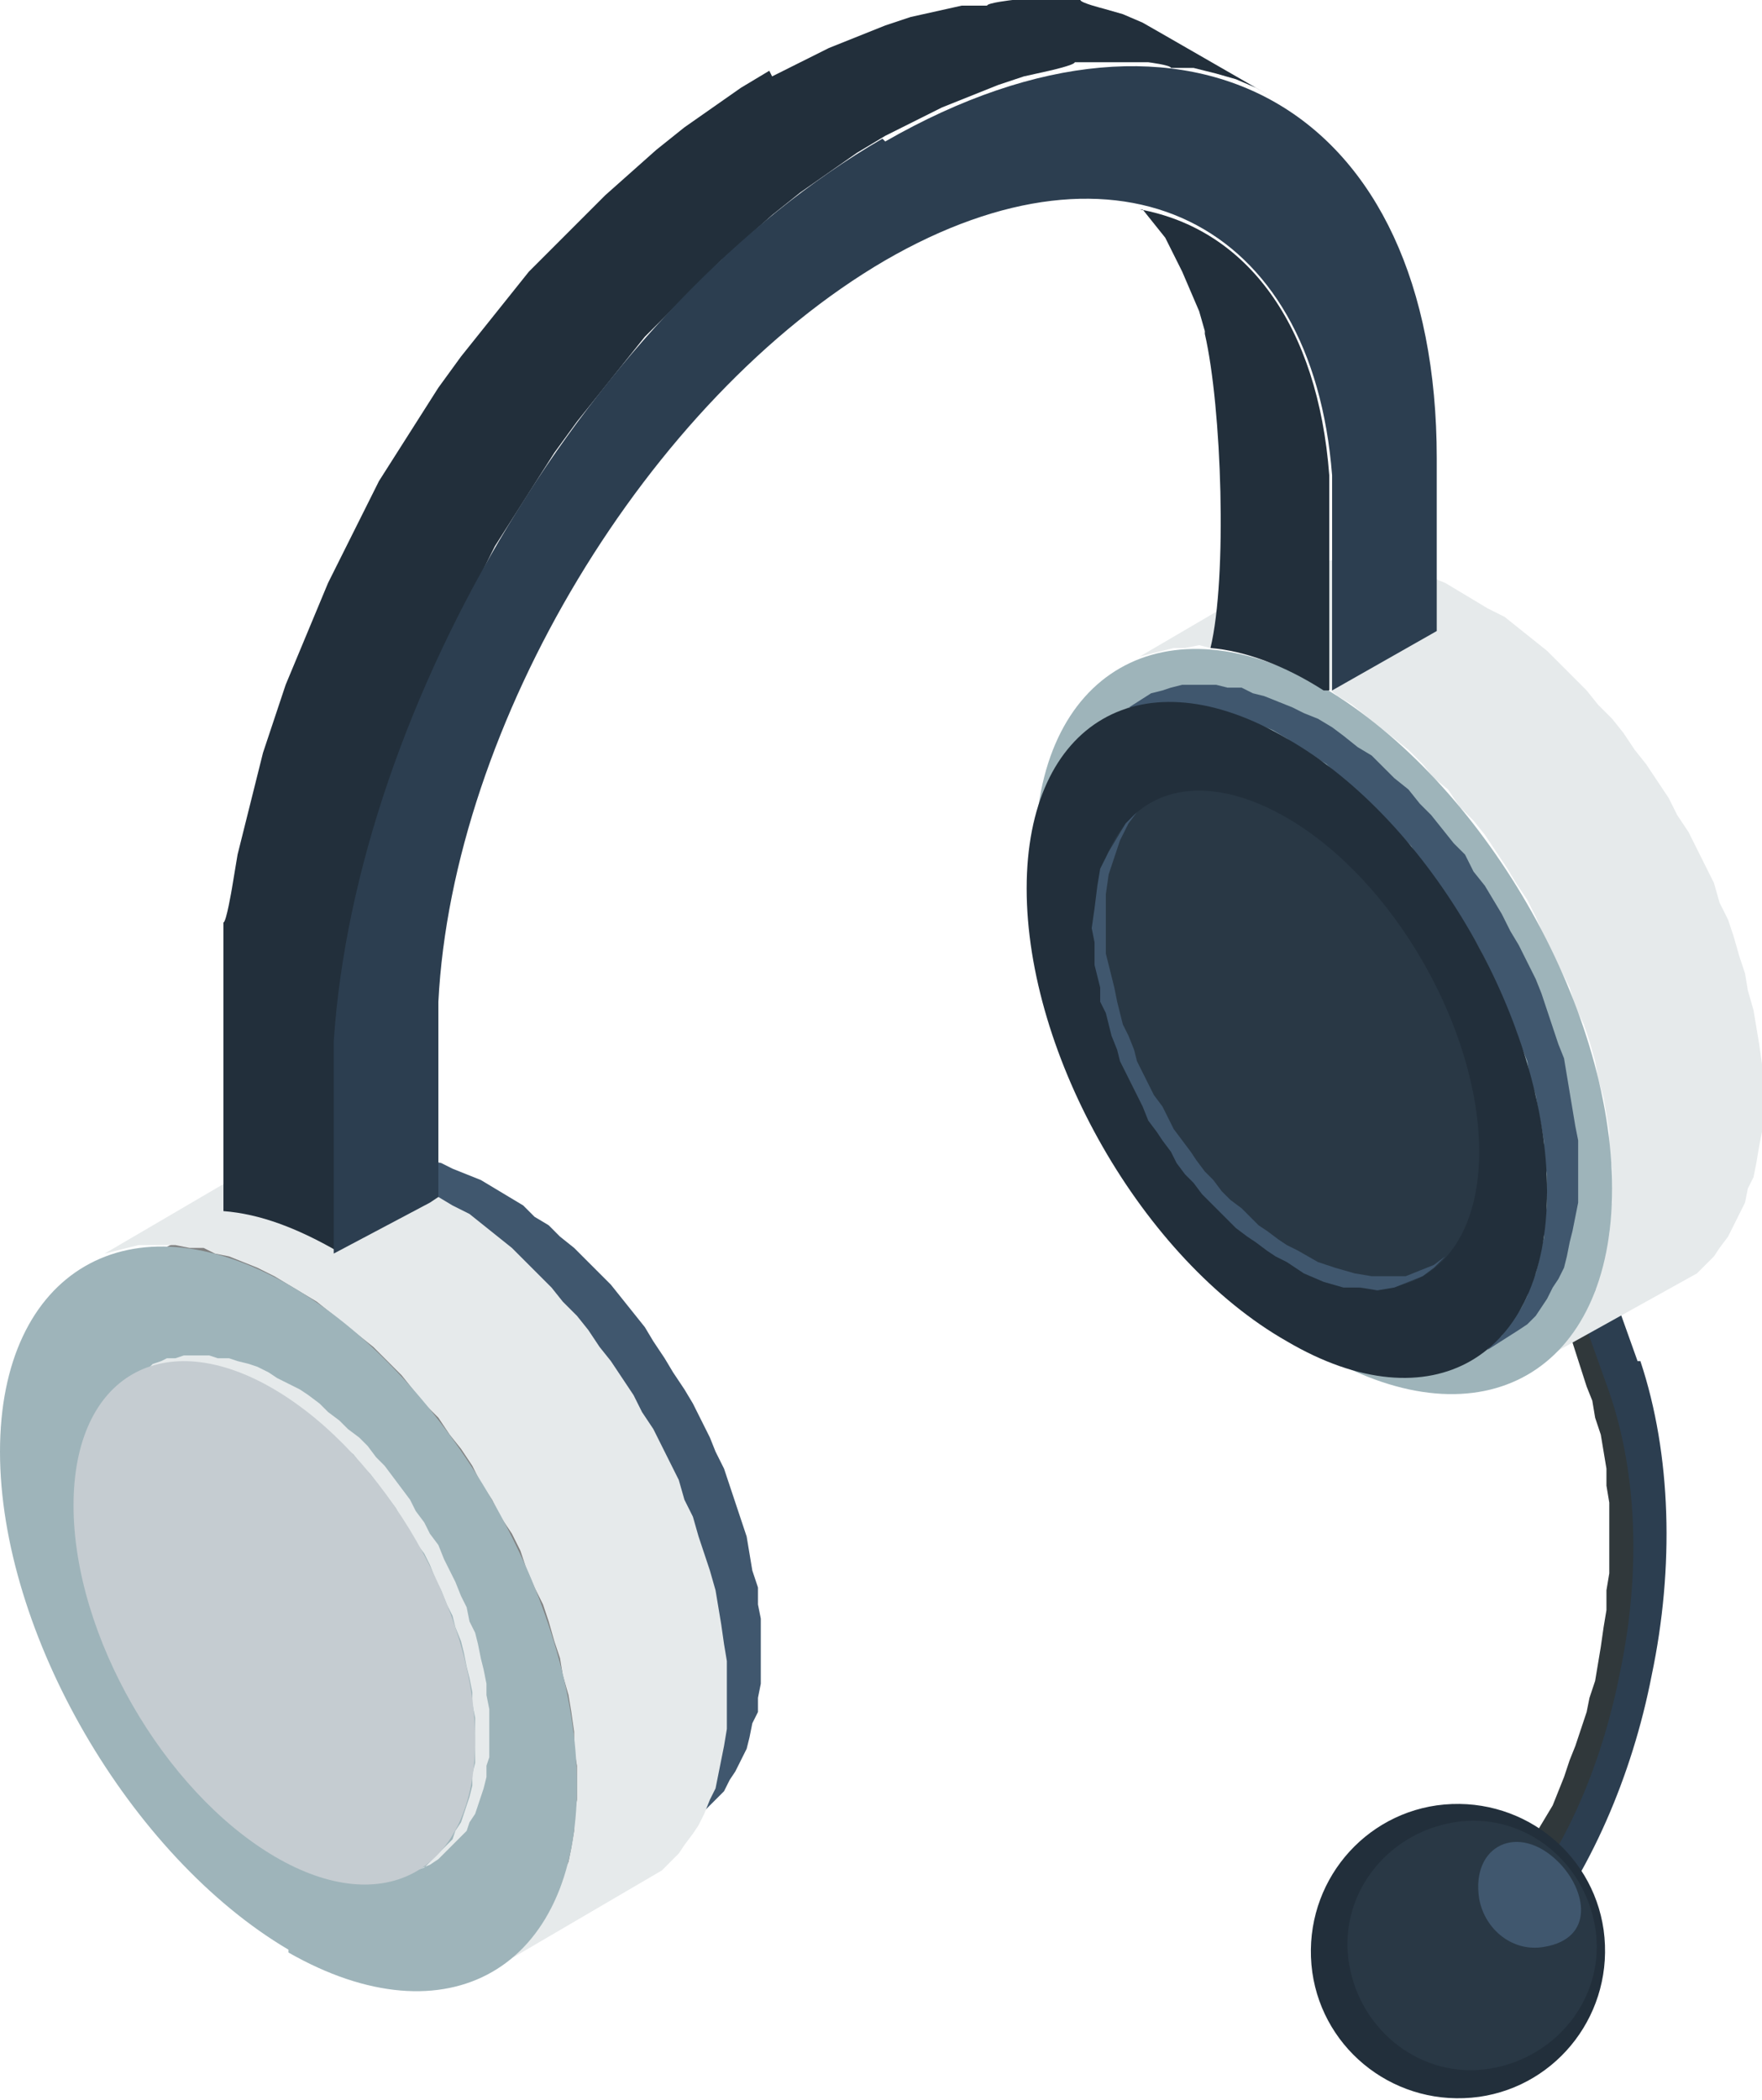 <?xml version="1.0" encoding="UTF-8"?>
<svg xmlns="http://www.w3.org/2000/svg" version="1.1" viewBox="0 0 62.3 74.2">
  <defs>
    <style>
      .cls-1 {
        fill: #30383b;
      }

      .cls-1, .cls-2, .cls-3, .cls-4, .cls-5, .cls-6, .cls-7, .cls-8, .cls-9 {
        fill-rule: evenodd;
      }

      .cls-2 {
        fill: #222f3b;
      }

      .cls-3 {
        fill: #9eb4ba;
      }

      .cls-4 {
        fill: #e6eaeb;
      }

      .cls-5 {
        fill: #2c3e50;
      }

      .cls-6 {
        fill: gray;
      }

      .cls-7 {
        fill: #40576e;
      }

      .cls-8 {
        fill: #293845;
      }

      .cls-9 {
        fill: #c5ccd1;
      }
    </style>
  </defs>
  <!-- Generator: Adobe Illustrator 28.6.0, SVG Export Plug-In . SVG Version: 1.2.0 Build 709)  -->
  <g>
    <g id="_レイヤー_1" data-name="レイヤー_1">
      <g>
        <polygon class="cls-1" points="54.3 68.7 53.3 68.5 52.8 67.1 53.2 66.7 53.5 66.3 53.8 65.8 54.1 65.3 54.3 64.8 54.6 64.3 54.9 63.8 55.1 63.3 55.3 62.8 55.5 62.2 55.7 61.7 55.9 61.1 56.1 60.5 56.2 60 56.4 59.4 56.5 58.8 56.6 58.2 56.7 57.5 56.8 56.9 56.8 56.2 56.9 55.6 56.9 55 56.9 54.3 56.9 53.7 56.9 53.1 56.8 52.5 56.8 51.9 56.7 51.3 56.6 50.7 56.4 50.1 56.3 49.5 56.1 49 55.2 46.2 56.1 45 57.1 45.2 56.1 46.3 57.1 49.2 57.2 49.7 57.4 50.3 57.5 50.9 57.6 51.5 57.7 52.1 57.8 52.7 57.8 53.3 57.9 53.9 57.9 54.5 57.9 55.2 57.8 55.8 57.8 56.4 57.7 57.1 57.7 57.7 57.6 58.4 57.4 59 57.3 59.6 57.2 60.1 57 60.7 56.9 61.3 56.7 61.8 56.5 62.4 56.3 62.9 56 63.5 55.8 64 55.6 64.5 55.3 65 55 65.5 54.7 66 54.4 66.5 54.1 66.9 53.8 67.3 54.3 68.7"/>
        <path class="cls-5" d="M58,48.1c1.1,3.3,1.2,7.3.4,11.1-.7,3.6-2.2,7-4.2,9.5l-.5-1.4c1.8-2.2,3-5.2,3.6-8.3.7-3.4.6-6.9-.4-9.8l-1-2.8,1-1.1,1,2.8Z"/>
        <path class="cls-2" d="M52.3,74.1c2.8-.4,4.8-3,4.4-5.9-.4-2.8-3-4.8-5.9-4.4-2.8.4-4.8,3-4.4,5.9.4,2.8,3,4.8,5.9,4.4Z"/>
        <path class="cls-8" d="M52.7,73.1c2.4-.4,4.1-2.6,3.7-5-.4-2.4-2.6-4.1-5-3.7-2.4.4-4.1,2.6-3.7,5,.4,2.4,2.6,4.1,5,3.7Z"/>
        <path class="cls-7" d="M55.1,65.8c-1.4-1.4-3.1-.6-2.8,1.3.2,1.1,1.2,1.9,2.3,1.7,1.8-.3,1.5-2,.5-3Z"/>
        <polygon class="cls-7" points="6.5 43.9 11.5 41 11.8 40.9 12.2 40.8 12.6 40.7 13 40.7 13.4 40.7 13.8 40.7 14.2 40.8 14.7 40.9 15.1 41 15.6 41.1 16 41.3 16.5 41.5 17 41.7 17.5 42 18 42.3 18.5 42.6 18.9 43 19.4 43.3 19.8 43.7 20.3 44.1 20.7 44.5 21.2 45 21.6 45.4 22 45.9 22.4 46.4 22.8 46.9 23.1 47.4 23.5 48 23.8 48.5 24.2 49.1 24.5 49.6 24.8 50.2 25.1 50.8 25.3 51.3 25.6 51.9 25.8 52.5 26 53.1 26.2 53.7 26.4 54.3 26.5 54.9 26.6 55.5 26.8 56.1 26.8 56.7 26.9 57.2 26.9 57.8 26.9 58.4 26.9 58.9 26.9 59.5 26.8 60 26.8 60.5 26.6 60.9 26.5 61.4 26.4 61.8 26.2 62.2 26 62.6 25.8 62.9 25.6 63.3 25.3 63.6 25.1 63.8 24.8 64.1 19.8 66.9 20.1 66.7 20.4 66.4 20.6 66.1 20.9 65.8 21.1 65.4 21.3 65.1 21.4 64.7 21.6 64.2 21.7 63.8 21.8 63.3 21.9 62.8 21.9 62.3 22 61.8 22 61.2 22 60.7 21.9 60.1 21.9 59.5 21.8 58.9 21.7 58.3 21.6 57.7 21.4 57.2 21.3 56.6 21.1 56 20.9 55.4 20.6 54.8 20.4 54.2 20.1 53.6 19.8 53 19.5 52.5 19.2 51.9 18.9 51.4 18.6 50.8 18.2 50.3 17.8 49.8 17.4 49.3 17 48.8 16.6 48.3 16.2 47.8 15.8 47.4 15.3 47 14.9 46.6 14.4 46.2 14 45.8 13.5 45.5 13 45.1 12.5 44.9 12 44.6 11.6 44.4 11.1 44.1 10.6 44 10.2 43.8 9.7 43.7 9.3 43.6 8.9 43.6 8.4 43.6 8 43.6 7.6 43.6 7.2 43.7 6.9 43.8 6.5 43.9"/>
        <path class="cls-6" d="M12.5,66.7c-5.2-3-9.5-10.3-9.5-16.4s4.2-8.5,9.5-5.5c5.2,3,9.5,10.4,9.5,16.4s-4.2,8.5-9.5,5.5Z"/>
        <polygon class="cls-4" points="40.3 23.2 45.6 20.1 46 20 46.4 19.9 46.8 19.8 47.3 19.8 47.7 19.8 48.1 19.8 48.6 19.8 49.1 19.9 49.6 20.1 50.1 20.2 50.6 20.4 51.1 20.6 51.6 20.9 52.1 21.2 52.6 21.5 53.2 21.8 53.7 22.2 54.2 22.6 54.7 23 55.1 23.4 55.6 23.9 56.1 24.4 56.5 24.9 57 25.4 57.4 25.9 57.8 26.5 58.2 27 58.6 27.6 59 28.2 59.3 28.8 59.7 29.4 60 30 60.3 30.6 60.6 31.2 60.8 31.9 61.1 32.5 61.3 33.1 61.5 33.8 61.7 34.4 61.8 35 62 35.7 62.1 36.3 62.2 36.9 62.3 37.6 62.3 38.2 62.3 38.8 62.3 39.4 62.3 40 62.2 40.5 62.1 41.1 62 41.6 61.8 42 61.7 42.5 61.5 42.9 61.3 43.3 61.1 43.7 60.8 44.1 60.6 44.4 60.3 44.7 60 45 54.6 48 54.9 47.8 55.2 47.5 55.5 47.1 55.7 46.8 56 46.4 56.2 46 56.4 45.6 56.5 45.1 56.7 44.6 56.8 44.1 56.9 43.6 56.9 43.1 57 42.5 57 41.9 57 41.3 56.9 40.7 56.9 40 56.8 39.4 56.7 38.8 56.5 38.1 56.4 37.5 56.2 36.8 56 36.2 55.7 35.6 55.5 34.9 55.2 34.3 54.9 33.7 54.6 33.1 54.3 32.4 54 31.8 53.6 31.2 53.3 30.7 52.9 30.1 52.5 29.5 52.1 29 51.6 28.5 51.2 27.9 50.7 27.5 50.3 27 49.8 26.5 49.3 26.1 48.8 25.7 48.3 25.3 47.8 24.9 47.3 24.6 46.8 24.2 46.3 24 45.7 23.7 45.2 23.5 44.7 23.3 44.2 23.1 43.7 23 43.3 22.9 42.8 22.9 42.4 22.8 41.9 22.9 41.5 22.9 41.1 23 40.7 23.1 40.3 23.2"/>
        <path class="cls-3" d="M46.8,47.8c-5.6-3.2-10.2-11.1-10.2-17.6s4.6-9.1,10.2-5.9c5.6,3.3,10.2,11.2,10.2,17.7s-4.6,9.1-10.2,5.9Z"/>
        <polygon class="cls-4" points="3.7 44.3 9 41.2 9.4 41.1 9.8 41 10.2 40.9 10.7 40.9 11.1 40.9 11.6 40.9 12 41 12.5 41.1 13 41.2 13.5 41.3 14 41.5 14.5 41.7 15 42 15.5 42.3 16 42.6 16.6 42.9 17.1 43.3 17.6 43.7 18.1 44.1 18.6 44.6 19 45 19.5 45.5 19.9 46 20.4 46.5 20.8 47 21.2 47.6 21.6 48.1 22 48.7 22.4 49.3 22.7 49.9 23.1 50.5 23.4 51.1 23.7 51.7 24 52.3 24.2 53 24.5 53.6 24.7 54.3 24.9 54.9 25.1 55.5 25.3 56.2 25.4 56.8 25.5 57.4 25.6 58.1 25.7 58.7 25.7 59.3 25.7 59.9 25.7 60.5 25.7 61.1 25.6 61.7 25.5 62.2 25.4 62.7 25.3 63.2 25.1 63.6 24.9 64.1 24.7 64.5 24.5 64.8 24.2 65.2 24 65.5 23.7 65.8 23.4 66.1 18.1 69.2 18.4 68.9 18.6 68.6 18.9 68.3 19.2 67.9 19.4 67.5 19.6 67.1 19.8 66.7 19.9 66.2 20.1 65.8 20.2 65.3 20.3 64.7 20.3 64.2 20.4 63.6 20.4 63 20.4 62.4 20.3 61.8 20.3 61.2 20.2 60.5 20.1 59.9 19.9 59.2 19.8 58.6 19.6 58 19.4 57.3 19.2 56.7 18.9 56.1 18.6 55.4 18.4 54.8 18.1 54.2 17.7 53.6 17.4 53 17 52.4 16.7 51.8 16.3 51.2 15.9 50.7 15.5 50.1 15 49.6 14.6 49.1 14.2 48.6 13.7 48.1 13.2 47.6 12.7 47.2 12.2 46.8 11.7 46.4 11.2 46 10.7 45.7 10.2 45.4 9.7 45.1 9.1 44.8 8.6 44.6 8.1 44.4 7.6 44.3 7.2 44.1 6.7 44.1 6.2 44 5.8 44 5.3 44 4.9 44 4.5 44.1 4.1 44.2 3.7 44.3"/>
        <path class="cls-3" d="M10.2,68.9c-5.6-3.3-10.2-11.2-10.2-17.6s4.6-9.1,10.2-5.9c5.6,3.2,10.2,11.2,10.2,17.7s-4.6,9.1-10.2,5.9Z"/>
        <path class="cls-2" d="M42.6,11.7l-.2-.7-.3-.7-.3-.7-.3-.6-.3-.6-.4-.5-.4-.5h-.1c3.8.7,6.3,4.1,6.7,9.4,0,.5,0,4.9,0,5.5s0,1.3,0,2.1h0s0,0,0,0h-.2c-1.4-.9-2.8-1.4-4-1.5h0c.6-2.5.4-8.5-.2-11.1Z"/>
        <path class="cls-2" d="M27.3,2.7l1-.5,1-.5,1-.4,1-.4.9-.3.9-.2.9-.2h.9c0-.1.9-.2.9-.2h.8s.8,0,.8,0h.8c0,.1.8.3.8.3l.7.2.7.3.7.4,4,2.3-.7-.4-.7-.3-.7-.2-.8-.2h-.8c0-.1-.8-.2-.8-.2h-.8s-.9,0-.9,0h-.9c0,.1-.9.3-.9.3l-.9.2-.9.3-1,.4-1,.4-1,.5-1,.5-1,.6-1,.7-1,.7-1,.8-.9.8-.9.8-.9.9-.9.9-.9.9-.8,1-.8,1-.8,1-.8,1.1-.7,1.1-.7,1.1-.7,1.1-.6,1.2-.6,1.2-.6,1.2-.5,1.2-.5,1.2-.5,1.2-.4,1.2-.4,1.2-.3,1.2-.3,1.2-.3,1.2-.2,1.2-.2,1.2v1.2c-.1,0-.2,5.1-.2,5.1v1.2s0,.3,0,.3v.3s0,.3,0,.3v.3s0,.3,0,.3v.3c-1.4-.8-2.7-1.3-4-1.4v-1.2s0-.3,0-.3v-.3s0-.3,0-.3v-.3s0-.3,0-.3v-5.1s0-1.2,0-1.2v-1.2c.1,0,.3-1.2.3-1.2l.2-1.2.3-1.2.3-1.2.3-1.2.4-1.2.4-1.2.5-1.2.5-1.2.5-1.2.6-1.2.6-1.2.6-1.2.7-1.1.7-1.1.7-1.1.8-1.1.8-1,.8-1,.8-1,.9-.9.9-.9.9-.9.9-.8.9-.8,1-.8,1-.7,1-.7,1-.6Z"/>
        <polygon class="cls-7" points="39.6 25.2 40.7 24.5 41.1 24.4 41.4 24.3 41.8 24.2 42.2 24.2 42.6 24.2 43 24.2 43.4 24.3 43.9 24.3 44.3 24.5 44.7 24.6 45.2 24.8 45.7 25 46.1 25.2 46.6 25.4 47.1 25.7 47.5 26 48 26.4 48.5 26.7 48.9 27.1 49.3 27.5 49.8 27.9 50.2 28.4 50.6 28.8 51 29.3 51.4 29.8 51.8 30.2 52.1 30.8 52.5 31.3 52.8 31.8 53.1 32.3 53.4 32.9 53.7 33.4 54 34 54.3 34.6 54.5 35.1 54.7 35.7 54.9 36.3 55.1 36.9 55.3 37.4 55.4 38 55.5 38.6 55.6 39.2 55.7 39.8 55.8 40.3 55.8 40.9 55.8 41.4 55.8 42 55.8 42.5 55.7 43 55.6 43.5 55.5 43.9 55.4 44.4 55.3 44.8 55.1 45.2 54.9 45.5 54.7 45.9 54.5 46.2 54.3 46.5 54 46.8 53.7 47 52.6 47.7 52.8 47.4 53.1 47.2 53.3 46.9 53.6 46.5 53.8 46.2 54 45.8 54.1 45.4 54.3 45 54.4 44.6 54.5 44.1 54.6 43.7 54.6 43.2 54.7 42.6 54.7 42.1 54.7 41.5 54.6 41 54.6 40.4 54.5 39.8 54.4 39.3 54.3 38.7 54.1 38.1 54 37.5 53.8 37 53.6 36.4 53.3 35.8 53.1 35.2 52.8 34.7 52.6 34.1 52.3 33.5 52 33 51.7 32.5 51.3 31.9 51 31.4 50.6 30.9 50.2 30.4 49.9 29.9 49.5 29.5 49 29 48.6 28.6 48.2 28.2 47.8 27.8 47.3 27.4 46.9 27 46.4 26.7 45.9 26.4 45.5 26.1 45 25.8 44.5 25.6 44 25.4 43.6 25.3 43.1 25.1 42.7 25 42.3 24.9 41.9 24.9 41.4 24.9 41 24.9 40.7 24.9 40.3 25 39.9 25 39.6 25.2"/>
        <path class="cls-2" d="M45.5,47.4c-5.1-2.9-9.2-10.1-9.2-16s4.1-8.3,9.2-5.3c5.1,2.9,9.2,10.1,9.2,16s-4.1,8.3-9.2,5.3Z"/>
        <path class="cls-8" d="M45.5,44.6c-3.8-2.2-6.8-7.4-6.8-11.8s3-6.1,6.8-3.9c3.8,2.2,6.8,7.5,6.8,11.8s-3,6.1-6.8,3.9Z"/>
        <polygon class="cls-7" points="40.1 28.8 40.2 28.7 39.9 29.1 39.6 29.7 39.4 30.3 39.2 30.9 39.1 31.6 39.1 32.4 39.1 32.8 39.1 33.2 39.1 33.7 39.2 34.1 39.3 34.5 39.4 34.9 39.5 35.4 39.6 35.8 39.7 36.2 39.9 36.6 40.1 37.1 40.2 37.5 40.4 37.9 40.6 38.3 40.8 38.7 41.1 39.1 41.3 39.5 41.5 39.9 41.8 40.3 42.1 40.7 42.3 41 42.6 41.4 42.9 41.7 43.2 42.1 43.5 42.4 43.9 42.7 44.2 43 44.5 43.3 44.8 43.5 45.2 43.8 45.5 44 45.9 44.2 46.6 44.6 47.2 44.8 47.9 45 48.5 45.1 49.1 45.1 49.7 45.1 50.2 44.9 50.7 44.7 51.1 44.4 51.2 44.3 51.1 44.4 50.7 44.8 50.3 45.1 49.8 45.3 49.3 45.5 48.7 45.6 48.1 45.5 47.5 45.5 46.8 45.3 46.1 45 45.5 44.6 45.1 44.4 44.8 44.2 44.4 43.9 44.1 43.7 43.7 43.4 43.4 43.1 43.1 42.8 42.8 42.5 42.5 42.2 42.2 41.8 41.9 41.5 41.6 41.1 41.4 40.7 41.1 40.3 40.9 40 40.6 39.6 40.4 39.1 40.2 38.7 40 38.3 39.8 37.9 39.6 37.5 39.5 37.1 39.3 36.6 39.2 36.2 39.1 35.8 38.9 35.4 38.9 34.9 38.8 34.5 38.7 34.1 38.7 33.7 38.7 33.3 38.6 32.8 38.7 32.1 38.8 31.3 38.9 30.7 39.2 30.1 39.5 29.6 39.8 29.1 40.1 28.8"/>
        <path class="cls-5" d="M31.3,5c10.8-6.2,19.5-1.2,19.5,11.2v4.8c0,.5,0,.8,0,1.3l-3.7,2.1c0-.7,0-1.4,0-2.1s0-5,0-5.5c-.7-9-7.5-12.4-15.8-7.6-8.4,4.9-15.3,16.4-15.8,26.2,0,.4,0,4.7,0,5.1,0,.6,0,1.2,0,1.8l-.3.2-3.4,1.8c0-.5,0-1.1,0-1.7s0-5.2,0-5.8c.8-12,9.2-26,19.4-31.9Z"/>
        <polygon class="cls-4" points="4.6 48.7 5.2 48.4 5.4 48.2 5.7 48.1 5.9 48 6.2 48 6.5 47.9 6.8 47.9 7.1 47.9 7.4 47.9 7.7 48 8.1 48 8.4 48.1 8.8 48.2 9.1 48.3 9.5 48.5 9.8 48.7 10.2 48.9 10.6 49.1 10.9 49.3 11.3 49.6 11.6 49.9 12 50.2 12.3 50.5 12.7 50.8 13 51.1 13.3 51.5 13.6 51.8 13.9 52.2 14.2 52.6 14.5 53 14.7 53.4 15 53.8 15.2 54.2 15.5 54.6 15.7 55.1 15.9 55.5 16.1 55.9 16.3 56.4 16.5 56.8 16.6 57.3 16.8 57.7 16.9 58.1 17 58.6 17.1 59 17.2 59.5 17.2 59.9 17.3 60.4 17.3 60.8 17.3 61.2 17.3 61.7 17.3 62.1 17.2 62.4 17.2 62.8 17.1 63.2 17 63.5 16.9 63.8 16.8 64.1 16.6 64.4 16.5 64.7 16.3 64.9 16.1 65.1 15.9 65.3 15.7 65.5 15.5 65.7 15.2 65.9 14.7 66.1 15 66 15.2 65.8 15.4 65.6 15.6 65.4 15.8 65.2 16 65 16.1 64.7 16.3 64.4 16.4 64.1 16.5 63.8 16.6 63.5 16.7 63.1 16.7 62.7 16.8 62.3 16.8 61.9 16.8 61.5 16.8 61.1 16.8 60.7 16.7 60.2 16.7 59.8 16.6 59.3 16.5 58.9 16.4 58.4 16.3 58 16.1 57.5 16 57.1 15.8 56.7 15.6 56.2 15.4 55.8 15.2 55.3 15 54.9 14.7 54.5 14.5 54.1 14.2 53.7 14 53.3 13.7 52.9 13.4 52.5 13.1 52.1 12.8 51.8 12.5 51.4 12.1 51.1 11.8 50.8 11.5 50.5 11.1 50.2 10.8 49.9 10.4 49.6 10.1 49.4 9.7 49.2 9.3 49 9 48.8 8.6 48.6 8.3 48.5 7.9 48.4 7.6 48.3 7.2 48.2 6.9 48.2 6.6 48.2 6.3 48.2 6 48.2 5.7 48.3 5.4 48.3 5.2 48.4 4.9 48.5 4.6 48.7"/>
        <path class="cls-9" d="M9.7,65.6c-3.9-2.3-7.1-7.8-7.1-12.4s3.2-6.4,7.1-4.1c3.9,2.3,7.1,7.8,7.1,12.4s-3.2,6.4-7.1,4.1Z"/>
      </g>
    </g>
  </g>
</svg>